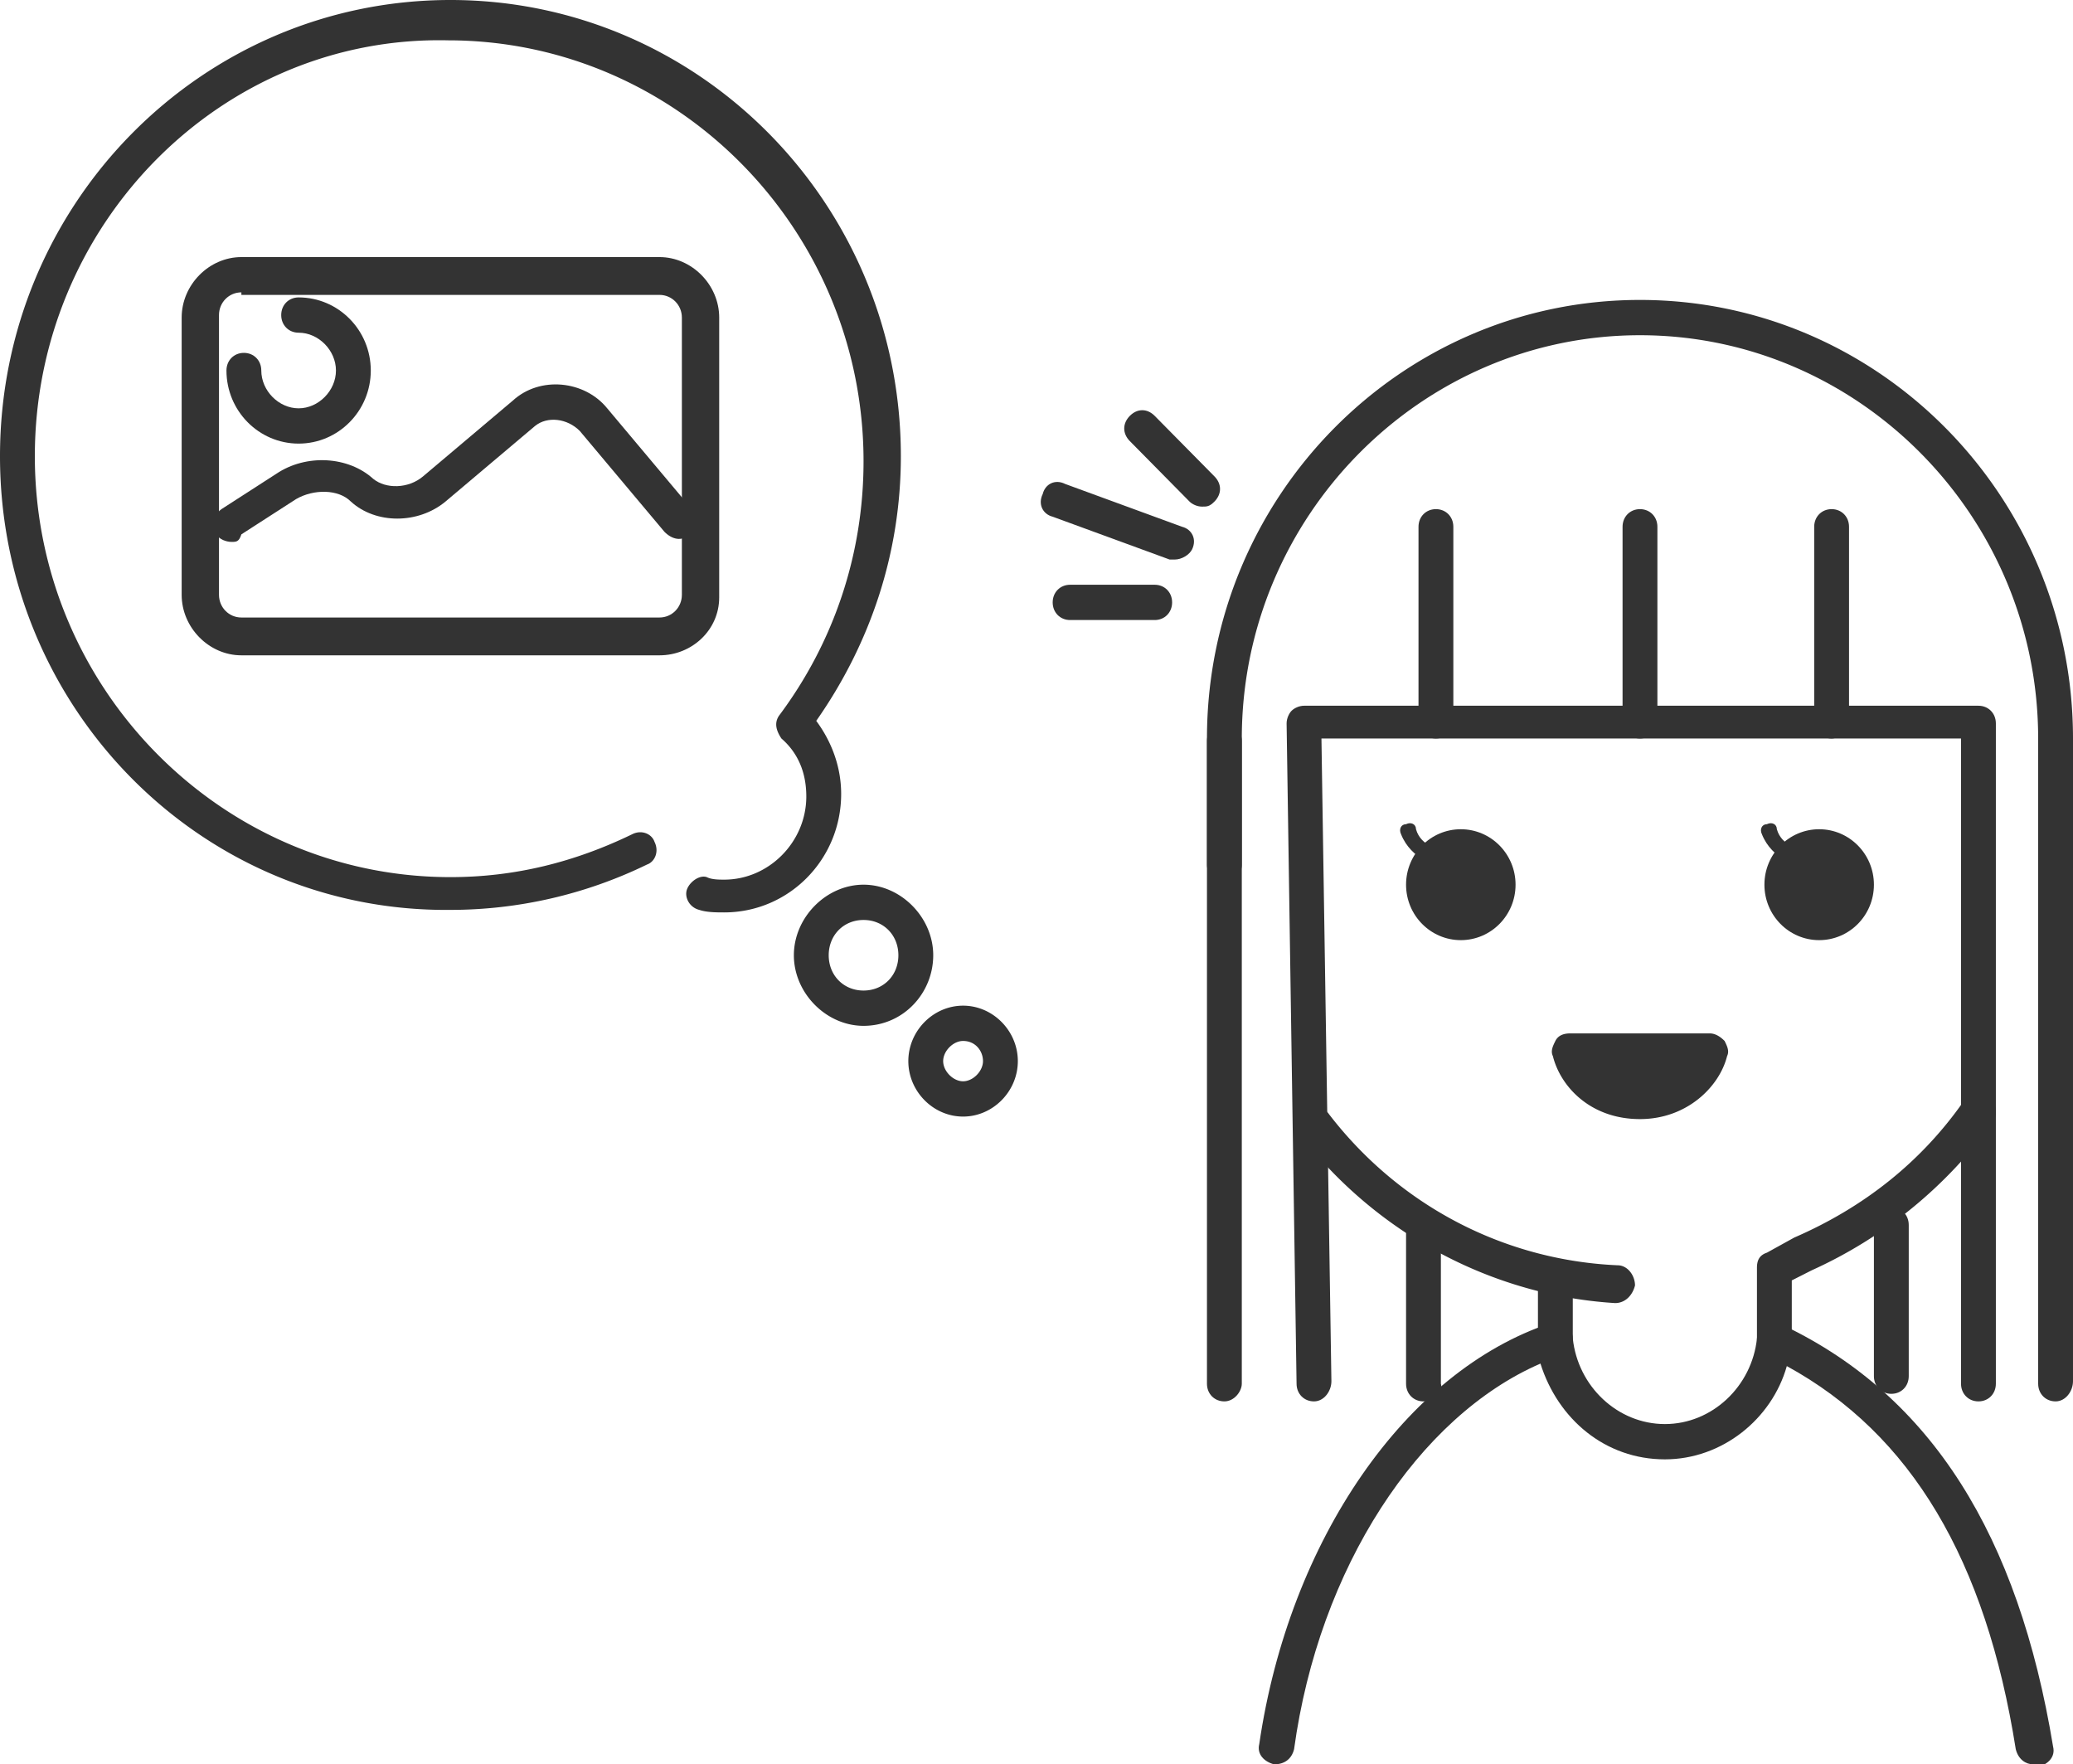 <svg width="208" height="177" fill="none" xmlns="http://www.w3.org/2000/svg"><g clip-path="url(#a)" fill="#333"><path d="M66.17 65.743H24.22c-3.245 0-5.992-2.782-5.992-6.069V31.86c0-3.287 2.747-6.069 5.993-6.069h41.95c3.245 0 5.992 2.782 5.992 6.069v28.067c0 3.287-2.747 5.816-5.993 5.816zM24.22 29.33c-1.248 0-2.247 1.012-2.247 2.276v28.067c0 1.264 1 2.276 2.248 2.276h41.95c1.248 0 2.247-1.012 2.247-2.276V31.86c0-1.264-1-2.276-2.248-2.276H24.22v-.253z"/><path d="M23.222 54.364c-.5 0-1.249-.253-1.498-.758-.5-.759-.25-2.023.499-2.529l5.493-3.54c2.997-2.023 7.242-1.77 9.739.506 1.248 1.011 3.495 1.011 4.994-.253l8.989-7.586c2.747-2.528 7.241-2.023 9.488.759l8.49 10.114c.75.759.5 1.77-.25 2.529-.748.758-1.747.505-2.496-.253l-8.49-10.114c-1.249-1.265-3.246-1.518-4.495-.506l-8.989 7.586c-2.747 2.275-6.992 2.275-9.489 0-1.248-1.265-3.745-1.265-5.493-.253l-5.493 3.54c-.25.758-.5.758-1 .758zm6.742-9.861c-3.995 0-7.242-3.287-7.242-7.333 0-1.012.75-1.77 1.748-1.77 1 0 1.748.758 1.748 1.77 0 2.023 1.748 3.793 3.746 3.793 1.997 0 3.745-1.77 3.745-3.793s-1.748-3.793-3.745-3.793c-1 0-1.748-.759-1.748-1.77 0-1.011.749-1.77 1.748-1.77 3.995 0 7.24 3.287 7.24 7.333s-3.245 7.333-7.24 7.333z"/><path d="M72.663 91.534c-.75 0-1.748 0-2.497-.253-1-.252-1.498-1.264-1.249-2.022.25-.759 1.249-1.518 1.998-1.265.5.253 1.248.253 1.748.253 4.494 0 8.24-3.793 8.24-8.344 0-2.276-.75-4.299-2.497-5.816-.5-.758-.75-1.517-.25-2.276 5.493-7.332 8.49-16.182 8.49-25.538 0-23.263-18.728-42.227-41.7-42.227-22.723-.506-41.45 18.458-41.45 41.721 0 23.263 18.727 42.227 41.7 42.227 6.492 0 12.485-1.517 18.228-4.298.999-.506 1.997 0 2.247.758.5 1.012 0 2.023-.749 2.276a45.089 45.089 0 0 1-19.726 4.551C20.226 91.534 0 71.053 0 45.767S20.226 0 45.196 0 90.39 20.481 90.39 45.767c0 9.609-2.996 18.712-8.49 26.55 1.5 2.023 2.5 4.553 2.5 7.333 0 6.574-5.244 11.884-11.736 11.884zm13.983 11.379c-3.745 0-6.991-3.287-6.991-7.08s3.246-7.08 6.991-7.08c3.746 0 6.992 3.287 6.992 7.08s-2.996 7.08-6.992 7.08zm0-10.62c-1.997 0-3.495 1.517-3.495 3.54s1.498 3.54 3.495 3.54c1.998 0 3.496-1.517 3.496-3.54s-1.498-3.54-3.496-3.54zm9.988 19.723c-2.997 0-5.494-2.529-5.494-5.563s2.497-5.563 5.494-5.563c2.996 0 5.493 2.529 5.493 5.563s-2.497 5.563-5.493 5.563zm0-7.586c-1 0-1.998 1.011-1.998 2.023 0 1.011.999 2.023 1.998 2.023.998 0 1.997-1.012 1.997-2.023 0-1.012-.749-2.023-1.997-2.023zm74.909 1.011c-.499 2.529-3.246 5.057-6.991 5.057-3.746 0-6.492-2.528-6.992-5.057h13.983z"/><path d="M164.552 112.269c-4.994 0-7.99-3.288-8.74-6.322-.249-.506 0-1.011.25-1.517s.749-.759 1.498-.759h13.984c.499 0 .998.253 1.498.759.25.506.499 1.011.25 1.517-.75 3.034-3.996 6.322-8.74 6.322zm-3.995-5.058c.999.759 2.247 1.265 3.995 1.265 1.748 0 2.996-.506 3.995-1.265h-7.99zm17.479 28.826c-.999 0-1.748-.758-1.748-1.77v-7.08c0-.758.249-1.264.999-1.517l2.746-1.517c6.992-3.034 12.735-7.586 16.98-13.654.499-.759 1.748-1.012 2.497-.506.749.506.999 1.77.499 2.529a45.603 45.603 0 0 1-18.228 14.918l-1.997 1.012v6.068c0 .759-.75 1.517-1.748 1.517zM206.252 88.5c-.999 0-1.748-.759-1.748-1.77V74.087c0-22.251-17.978-40.457-39.952-40.457-21.973 0-39.952 18.206-39.952 40.457V86.73c0 1.011-.749 1.77-1.748 1.77-.998 0-1.748-.759-1.748-1.77V74.087c0-24.274 19.477-43.997 43.448-43.997S208 49.813 208 74.087V86.73c0 1.011-.749 1.77-1.748 1.77zm-44.197 42.227c-12.235-.759-23.722-6.827-31.462-16.689-.5-.758-.5-2.022.249-2.528.749-.506 1.998-.506 2.497.253 6.992 9.103 17.479 14.665 28.966 15.171.998 0 1.747 1.012 1.747 2.023-.249 1.011-.998 1.77-1.997 1.77z"/><path d="M204.005 177c-.749 0-1.498-.506-1.748-1.517-2.996-18.964-10.487-31.607-22.972-38.434-1.498 5.31-6.492 9.355-12.235 9.355-5.993 0-10.737-4.045-12.485-9.608-12.236 5.31-22.224 20.481-24.721 38.687-.249 1.011-.998 1.517-1.997 1.517-.999-.253-1.748-1.011-1.498-2.023 2.996-20.481 14.732-37.423 29.215-42.227.499-.253.998 0 1.498.253.499.253.749.758.749 1.264.499 4.804 4.494 8.597 9.239 8.597 4.744 0 8.739-3.793 9.239-8.597 0-.506.499-1.011.998-1.264.5-.253.999-.253 1.748 0 14.733 7.08 23.472 20.987 26.968 42.227.25 1.011-.499 1.77-1.498 2.023-.25-.253-.5-.253-.5-.253zm-57.431-82.684c3.034 0 5.493-2.49 5.493-5.563 0-3.072-2.459-5.563-5.493-5.563-3.034 0-5.493 2.49-5.493 5.563 0 3.072 2.459 5.563 5.493 5.563z"/><path d="M144.576 86.983s-.249 0 0 0c-.249 0-2.996-.759-3.995-3.287-.25-.506 0-1.012.499-1.012.5-.253.999 0 .999.506.5 1.77 2.497 2.023 2.497 2.023.5 0 .749.506.749 1.011 0 .506-.499.759-.749.759zm37.955 7.333c3.034 0 5.493-2.49 5.493-5.563 0-3.072-2.459-5.563-5.493-5.563-3.034 0-5.493 2.49-5.493 5.563 0 3.072 2.459 5.563 5.493 5.563z"/><path d="M180.783 86.983c-.25 0-.25 0 0 0-.25 0-2.997-.759-3.995-3.287-.25-.506 0-1.012.499-1.012.499-.253.999 0 .999.506.499 1.77 2.497 2.023 2.497 2.023.499 0 .749.506.749 1.011 0 .506-.5.759-.749.759zm-24.721 49.054c-.999 0-1.748-.758-1.748-1.77v-5.31c0-1.011.749-1.77 1.748-1.77s1.748.759 1.748 1.77v5.31c0 1.012-.749 1.77-1.748 1.77zm-33.21 4.552c-.998 0-1.748-.759-1.748-1.77v-64.48c0-1.01.75-1.77 1.748-1.77.999 0 1.748.76 1.748 1.77v64.48c0 .758-.749 1.77-1.748 1.77z"/><path d="M131.842 140.589c-.999 0-1.748-.759-1.748-1.77l-.999-66.249c0-.506.25-1.011.499-1.264.25-.253.75-.506 1.249-.506h67.669c.998 0 1.748.759 1.748 1.77v66.249c0 1.011-.75 1.77-1.748 1.77-.999 0-1.748-.759-1.748-1.77V74.087h-64.173l.999 64.479c0 1.011-.749 2.023-1.748 2.023z"/><path d="M144.077 74.087c-.999 0-1.748-.758-1.748-1.77v-19.47c0-1.011.749-1.77 1.748-1.77s1.748.759 1.748 1.77v19.47c0 1.012-.749 1.77-1.748 1.77zm20.475 0c-.998 0-1.748-.758-1.748-1.77v-19.47c0-1.011.75-1.77 1.748-1.77.999 0 1.748.759 1.748 1.77v19.47c0 1.012-.749 1.77-1.748 1.77zm19.228 0c-.999 0-1.748-.758-1.748-1.77v-19.47c0-1.011.749-1.77 1.748-1.77.998 0 1.747.759 1.747 1.77v19.47c0 1.012-.998 1.77-1.747 1.77zm22.473 66.502c-.999 0-1.748-.759-1.748-1.77V86.73c0-1.011.749-1.77 1.748-1.77.998 0 1.747.759 1.747 1.77v51.836c0 1.011-.749 2.023-1.747 2.023zm-63.425 0c-.998 0-1.747-.759-1.747-1.77v-15.678c0-1.011.749-1.77 1.747-1.77.999 0 1.748.759 1.748 1.77v15.678c.25.758-.749 1.77-1.748 1.77zm46.944-.759c-.999 0-1.748-.759-1.748-1.77v-15.171c0-1.012.749-1.77 1.748-1.77.998 0 1.747.758 1.747 1.77v15.171c0 1.011-.749 1.77-1.747 1.77zM115.86 62.203h-8.489c-.999 0-1.748-.759-1.748-1.77 0-1.012.749-1.77 1.748-1.77h8.489c.999 0 1.748.758 1.748 1.77 0 1.011-.749 1.77-1.748 1.77zm1.998-6.069h-.499l-11.736-4.298c-.999-.253-1.498-1.264-.999-2.276.25-1.011 1.248-1.517 2.247-1.011l11.736 4.298c.999.253 1.498 1.264.999 2.276-.25.506-.999 1.011-1.748 1.011zm2.747-5.31c-.499 0-.999-.252-1.249-.505l-5.992-6.069c-.749-.758-.749-1.77 0-2.529.749-.758 1.748-.758 2.497 0l5.992 6.069c.75.759.75 1.77 0 2.529-.499.505-.749.505-1.248.505z"/></g><defs><clipPath id="a"><path fill="#fff" d="M0 0h208v177H0z"/></clipPath></defs></svg>